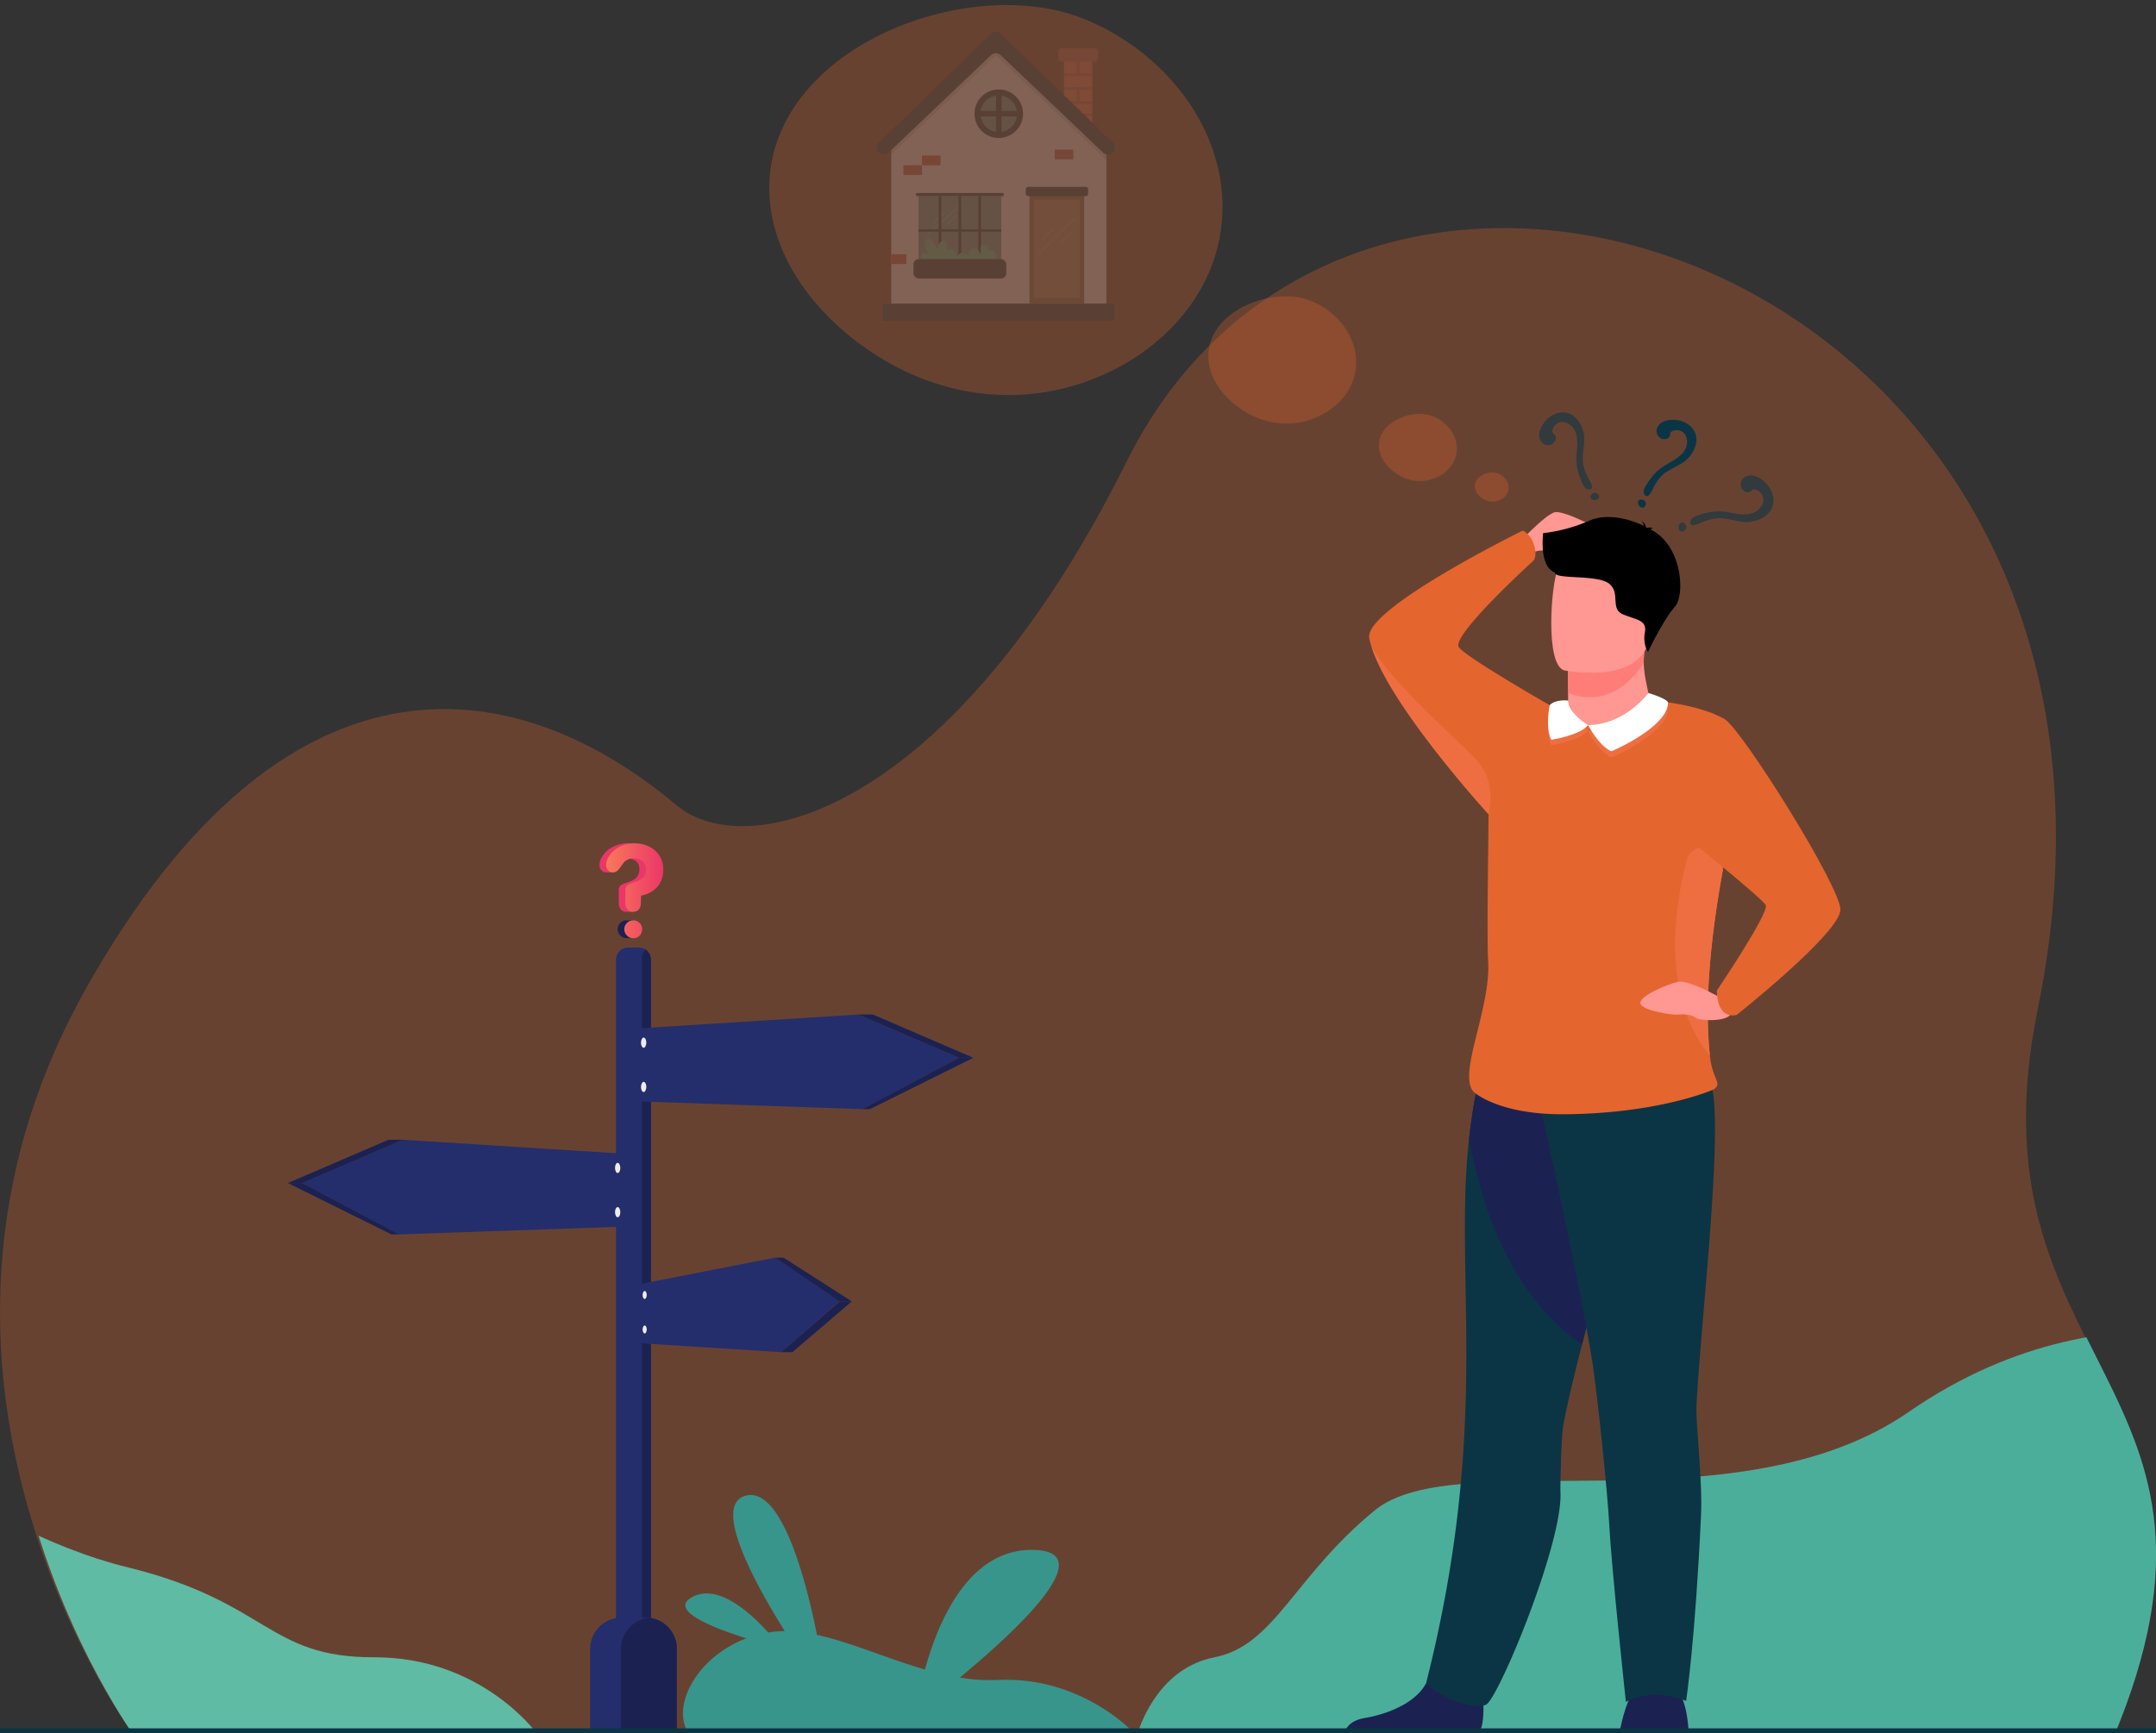 <svg xmlns="http://www.w3.org/2000/svg" xmlns:xlink="http://www.w3.org/1999/xlink" viewBox="0 0 2000 1608"><rect x="0" y="0" width="2000" height="1608" fill="#333333" stroke="none"/><defs><style>.cls-1,.cls-31{fill:none;}.cls-2{isolation:isolate;}.cls-11,.cls-3{fill:#e5652e;}.cls-3{opacity:0.3;}.cls-4{clip-path:url(#clip-path);}.cls-5{fill:#4bae9a;}.cls-6{fill:#38958c;}.cls-7{fill:#ff9792;}.cls-8{fill:#1b2251;}.cls-9{fill:#0b3544;}.cls-10{fill:#ff7d78;}.cls-12{fill:#ef6e41;}.cls-13{fill:#fff;}.cls-14{fill:#5fbba4;}.cls-15{fill:#242e6c;}.cls-16{fill:#efecea;}.cls-17{fill:#eb3668;}.cls-18{fill:url(#Áåçûìÿííûé_ãðàäèåíò_8);}.cls-19{opacity:0.17;}.cls-20{fill:#f37350;}.cls-21{fill:#c0584f;}.cls-22{opacity:0.2;mix-blend-mode:multiply;}.cls-23{fill:#4c5777;}.cls-24{fill:#5ca09f;}.cls-25{fill:#85674d;}.cls-26{fill:#a68b6d;}.cls-27{fill:#c4aa90;}.cls-28{fill:#87ccc9;}.cls-29{fill:#53d3b4;}.cls-30{opacity:0.6;}.cls-31{stroke:#0b3544;stroke-linecap:round;stroke-miterlimit:10;stroke-width:5px;}</style><clipPath id="clip-path"><path class="cls-1" d="M125.91,1612.63S-119.4,1280,84.42,919.82c180.84-319.55,391.69-297.71,546.38-168,65.89,55.23,255.84,6.81,417.52-318.35C1268.81-10,2033.09,259,1893.74,941.18c-67.44,330.14,205.24,342.14,66.3,672.16Z"/></clipPath><linearGradient id="Áåçûìÿííûé_ãðàäèåíò_8" x1="562.33" y1="826.52" x2="615.28" y2="826.52" gradientUnits="userSpaceOnUse"><stop offset="0" stop-color="#f9795a"/><stop offset="1" stop-color="#eb3668"/></linearGradient></defs><title>How A Challenge Becomes an Opportunity</title><g class="cls-2"><g id="Layer_1" data-name="Layer 1"><path id="SVGID" class="cls-3" d="M122.44,1607.79S-122.87,1275.13,81,915c180.84-319.55,391.69-297.71,546.38-168,65.89,55.23,255.84,6.81,417.52-318.35,220.48-443.42,984.76-174.49,845.41,507.73-67.44,330.14,205.24,342.14,66.3,672.16Z"/><path class="cls-3" d="M714,164.25c-5.34,74,49.45,137.82,110.37,172.26,64.71,36.59,139.83,40.54,207,7.51,52-25.6,93.78-73.06,101.34-131.94,11-85.48-49.4-163.11-127-194.48-96-38.82-254.17,12.95-286.42,118.59A127.24,127.24,0,0,0,714,164.25Z"/><g class="cls-4"><path class="cls-5" d="M1055.51,1607.71l941.43-.36s62.83-189.09,28.17-371.82c0-.06,0-.12,0-.18-58.17-3.3-153.74,5-254.35,74.67-158.88,110-419.73,29.51-495.23,91.2s-92.83,125.57-149,136.55c-49,9.57-67.18,57.79-71,69.93C1055.51,1607.7,1055.51,1607.7,1055.51,1607.71Z"/><path class="cls-6" d="M692.45,1520.17c-31.73-9.95-72.54-26.14-50.35-38.29,23.78-13,54.09,14.6,70.53,32.88q1.28-.21,2.57-.4a92.76,92.76,0,0,1,12.78-.9c-31.33-50.22-66.28-117.07-36.52-125.57,32.07-9.16,55.05,72.13,66.39,129.07,31.34,6.8,65.06,22,100.18,32.15,12.41-45.14,41-112.47,100.87-111,62.87,1.56-15.63,74.64-68.51,118.44a173.28,173.28,0,0,0,35.8,2.27c76.88-3.58,125.06,48.54,125.06,48.54H638.31C622.81,1582.79,646.3,1537.46,692.45,1520.17Z"/><path class="cls-7" d="M1405.25,507.6s28.78-31.4,37.67-32.44,45.52,16.5,47.62,23.42-40.29-6.92-42.65,0-5,11.63-17,12.16-22.5,7.33-22.5,7.33Z"/><path class="cls-8" d="M1370.72,1608.3c9.14-5.58,3.94-47.22,3.94-47.22s-42.61-34.09-48.47-8-40.48,37.82-60.19,41c-13.6,2.21-17.82,9.74-19.12,14.2Z"/><path class="cls-9" d="M1378.35,1581.83c10.92-4.12,71.72-150.07,69.19-197.47-.3-5.62.8-51.74,2.53-61.29,1.35-7.44,3.16-16.11,5.33-25.73,3.32-14.65,7.47-31.51,12.08-49.59,12.93-50.82,29.4-111.24,40.76-159.34-20.38-45.71-46.51-85.72-70.47-99.38-17.1,2.09-33.58,5.24-45.79,7.89a214.83,214.83,0,0,0-22.39,14.77c-1.9,9.48-4.66,25.29-6.9,45.65-1.44,13.32-2.65,28.6-3.22,45.31-4.06,118.56,16.67,247.39-36.18,457.67C1321.81,1566.18,1361.44,1588.22,1378.35,1581.83Z"/><path class="cls-8" d="M1362.7,1057.34c8.81,44.08,30,138.28,104.79,190.41,12.93-50.82,29.4-111.24,40.76-159.34-20.38-45.71-46.51-85.72-70.47-99.38-17.1,2.09-33.58,5.24-45.79,7.89a214.83,214.83,0,0,0-22.39,14.77C1367.7,1021.17,1364.93,1037,1362.7,1057.34Z"/><path class="cls-7" d="M1454.65,642.63l0,7.39s-2,23.13,26.46,26.5,50-9,49.28-26.86c-2.57-13.82-5.38-23.31-5.57-34.74a80.53,80.53,0,0,1,1-13.85l-55.18-1.1-16.25,2.66Z"/><path class="cls-10" d="M1454.44,602.64l.21,40a46.66,46.66,0,0,0,19.89,4.39c25.36,0,41.75-18.6,50.32-32.09a80.53,80.53,0,0,1,1-13.85l-55.18-1.1Z"/><path class="cls-7" d="M1451.22,622.07s70.67,14.27,78.88-29.87,22.86-72-21.91-83-56.7,4.23-63,18.3S1433.05,617.22,1451.22,622.07Z"/><path class="cls-8" d="M1502.1,1608.3s3.86-21.13,10-33.36,45-4.45,45-4.45,7.78,6.67,9.45,37.81Z"/><path class="cls-9" d="M1425.84,1012.4s38.74,172.59,51.15,250.5c4.65,29.15,14.33,122.54,15.84,152,2.08,40.45,15.41,164.26,15.41,164.26s22.5-14.22,55.88-.95c0,0,8.43-55.5,13.8-171.74,1.57-34.08-5-85.26-4.21-101.88,3.93-81.74,30-293.09,9.28-306.66S1425.84,1012.4,1425.84,1012.4Z"/><path d="M1431.43,494.69a148.12,148.12,0,0,0,43-11.62c18.86-8.2,42.67.83,50.39,4.9a11.49,11.49,0,0,0-1.88-4.65s3.47,2.46,4,5.9c.36.26.52.45.42.51s3.93-.72,6.46.42c0,0-1.77-.25-2.4.88a1.07,1.07,0,0,1-.28.31c29.43,14.22,32.15,60.73,22.68,71.49-11.39,12.95-25.05,42.1-25.05,42.1s-5-6.89-2.91-18.28-7.77-11.39-20.2-16.57-2.07-19.68-12.95-28.48-50.75-3.63-50.24-10.36C1427.6,525.84,1431.43,496.2,1431.43,494.69Z"/><path class="cls-11" d="M1412.56,492.33s6,2.41,9.53,10.83c4.57,10.77.85,16.64.85,16.64S1348.15,587.63,1353,600c2.54,6.45,60.48,40.43,84.56,54.33,9.9-.83,17.56-.76,17.81-.76h0s16.38,49.91,75-3.89c10.3,15,90.16,51.79,76.29,115.31q-4.89,22.39-8.5,42.29c-16.48,90-15.19,143.09-12,172.37,2.5,22.85,12,25.15,3.5,31.23,0,0-16.49,7.39-47.35,13.79-22.94,4.75-53.81,9-91.74,9.21-60.33.38-83.17-20.41-83.17-20.41-16-15.62,15.62-77.09,13.09-121.46-1.3-22.76.13-100.7.35-136.5l0,0-.05-.05c-2.89-3.17-91.16-100.28-108.53-155.41,0,0,0,0,0,0a73,73,0,0,1-2.06-8C1265,564.85,1412.56,492.33,1412.56,492.33Z"/><path class="cls-12" d="M1586.23,979.63c-3.21-29.28-4.5-82.37,12-172.37q-1.69-5.37-3.36-10.31c-5-14.84-26.23-14.09-30.15,1.07C1552.52,845.11,1541.56,925.16,1586.23,979.63Z"/><path class="cls-7" d="M1604.25,930.43s-36.68-22.18-48.05-19.36-36,13.53-34.5,20.09,30.18,11,35.17,10.26,13,.13,16.3,3,29.26,3.87,32.43-3.74S1604.25,930.43,1604.25,930.43Z"/><path class="cls-11" d="M1530.43,649.67s45,3.26,69.4,17.58c15.81,9.27,107.42,155.24,107.42,176.72s-96.2,97.7-96.2,97.7-17.85,5.93-18.49-22.5c0,0,48-70.94,45.46-79.15-1.59-5.16-72.32-61.9-72.32-61.9Z"/><path class="cls-12" d="M1272.31,600c17.38,55.13,105.64,152.23,108.53,155.41l.05.05,0,0a0,0,0,0,1,0,0c.25-1,7.53-28.75-9.85-48.62C1353.39,686.63,1292.34,635.95,1272.31,600Z"/><path class="cls-12" d="M1547.39,658c.19-3.9-18.26-9.28-18.26-9.28S1508,678,1473.19,678.5c0,0,9.92,19.3,21.61,24.3C1494.8,702.8,1546.24,681.12,1547.39,658Z"/><path class="cls-12" d="M1473.19,677.81s-18.44-10.93-18.5-22.78c0,0-11.91-1.49-17.11,4.28,0,0-4.37,20.31,1.43,32.1C1439,691.42,1465.56,687.37,1473.19,677.81Z"/><path class="cls-13" d="M1547.39,652.29c.19-3.9-18.26-9.28-18.26-9.28s-21.12,29.29-55.93,29.8c0,0,9.92,19.3,21.61,24.3C1494.8,697.11,1546.24,675.43,1547.39,652.29Z"/><path class="cls-13" d="M1473.19,672.81s-18.44-10.93-18.5-22.78c0,0-11.91-1.49-17.11,4.28,0,0-4.37,20.31,1.43,32.1C1439,686.42,1465.56,682.37,1473.19,672.81Z"/><path class="cls-14" d="M-82,1608l578.58-.17.77-.14s-51-70.2-150.21-69.95-98-51.24-228-83.3C80.61,1445,44,1429.85,11.51,1413.26-62.51,1439.66-110.8,1489.82-82,1608Z"/><path class="cls-15" d="M571.46,890.8v707.51c0,6.36,4.86,11.58,10.79,11.58H593a10.39,10.39,0,0,0,7.6-3.39,12,12,0,0,0,3.19-8.19V890.8a11.76,11.76,0,0,0-5.15-9.85,10.11,10.11,0,0,0-5.64-1.73H582.25C576.32,879.23,571.46,884.43,571.46,890.8Z"/><path class="cls-8" d="M595.5,889.14v707.51a11.79,11.79,0,0,0,5.14,9.85,12,12,0,0,0,3.19-8.19V890.8a11.76,11.76,0,0,0-5.15-9.85A12,12,0,0,0,595.5,889.14Z"/><polygon class="cls-15" points="719.07 1166.91 778.78 1207.16 724.63 1254.63 590.62 1246.18 590.62 1192.05 719.07 1166.91"/><path class="cls-16" d="M599.57,1199.44a6.18,6.18,0,0,1-.43,5.13c-.85,1.18-2,.81-2.65-.84a6.18,6.18,0,0,1,.43-5.13C597.77,1197.42,599,1197.79,599.57,1199.44Z"/><path class="cls-16" d="M599.57,1231.45a6.18,6.18,0,0,1-.43,5.13c-.85,1.19-2,.81-2.65-.84a6.19,6.19,0,0,1,.43-5.13C597.77,1229.43,599,1229.8,599.57,1231.45Z"/><polygon class="cls-15" points="373.88 1057.55 280.57 1097.72 370.29 1145.37 585.02 1137.91 585.02 1070.89 373.88 1057.55"/><polygon class="cls-8" points="373.88 1057.55 360.32 1057.55 267.01 1097.72 280.57 1097.72 373.88 1057.55"/><polygon class="cls-8" points="370.29 1145.37 363.07 1145.37 267.01 1097.72 280.57 1097.72 370.29 1145.37"/><path class="cls-16" d="M571,1080.95a7.93,7.93,0,0,0,.56,6.58c1.09,1.52,2.61,1,3.39-1.08a7.93,7.93,0,0,0-.56-6.58C573.27,1078.35,571.75,1078.83,571,1080.95Z"/><path class="cls-16" d="M571,1122a7.93,7.93,0,0,0,.56,6.58c1.09,1.52,2.61,1,3.39-1.08a7.93,7.93,0,0,0-.56-6.58C573.27,1119.41,571.75,1119.9,571,1122Z"/><polygon class="cls-15" points="796.16 941.33 889.47 981.5 799.74 1029.15 585.02 1021.69 585.02 954.67 796.16 941.33"/><polygon class="cls-8" points="796.16 941.33 809.71 941.33 903.02 981.5 889.47 981.5 796.16 941.33"/><polygon class="cls-8" points="799.74 1029.15 806.97 1029.15 903.02 981.5 889.47 981.5 799.74 1029.15"/><path class="cls-16" d="M599.07,964.73a7.93,7.93,0,0,1-.56,6.58c-1.09,1.52-2.61,1-3.4-1.08a7.93,7.93,0,0,1,.56-6.58C596.76,962.13,598.28,962.61,599.07,964.73Z"/><path class="cls-16" d="M599.07,1005.79a7.93,7.93,0,0,1-.56,6.58c-1.09,1.52-2.61,1-3.4-1.08a7.93,7.93,0,0,1,.56-6.58C596.76,1003.19,598.28,1003.68,599.07,1005.79Z"/><polygon class="cls-8" points="719.07 1166.91 726.8 1166.91 790.22 1207.52 778.78 1207.52 719.07 1166.91"/><polygon class="cls-8" points="724.63 1254.63 735.05 1254.63 790.22 1207.52 778.78 1207.52 724.63 1254.63"/><path class="cls-15" d="M547.43,1530v79.85h80.43v-80.16a28.75,28.75,0,0,0-25.77-28.6,29.35,29.35,0,0,0-3-.15H576.49A29.06,29.06,0,0,0,547.43,1530Z"/><path class="cls-8" d="M576,1530v79.85h51.82v-80.16a28.75,28.75,0,0,0-25.77-28.6A29.07,29.07,0,0,0,576,1530Z"/><path class="cls-8" d="M587.52,856.78V854h-7.11v0a8.12,8.12,0,0,0-5,2.35,8.17,8.17,0,0,0,.06,11.72,8.15,8.15,0,0,0,5.89,2.45h6.18v-2.78a8.61,8.61,0,0,0,0-11Z"/><path class="cls-17" d="M601.17,788.91q-7.58-6.41-18.9-6.42a30,30,0,0,0-13.76,3.32,24.44,24.44,0,0,0-10.15,9.39,14.53,14.53,0,0,0-2.22,7.47,6.79,6.79,0,0,0,1.81,4.84,6,6,0,0,0,4.61,1.92h6.18s-.08-2.32-.08-3.91l4.28-5.77a13.55,13.55,0,0,1,17-.76,9,9,0,0,1,3.21,7.41q0,5.48-3.38,8.51-2.45,2.22-8.4,4.08-4.43,1.4-5.89,2.86a5.93,5.93,0,0,0-1.46,4.37V837.9a9,9,0,0,0,1.87,5.83,6.34,6.34,0,0,0,5.25,2.33h6.18v-3.53a9.26,9.26,0,0,0,.7-1.83q.46-1.86.46-9.57,9.57-1.86,15.11-8.22t5.54-16Q609.1,795.79,601.17,788.91Z"/><path class="cls-18" d="M615.28,806.87q0,9.69-5.54,16t-15.11,8.22q0,7.7-.47,9.57-1.4,5.37-6.88,5.37a6.33,6.33,0,0,1-5.25-2.33,9,9,0,0,1-1.87-5.83V826.23a5.93,5.93,0,0,1,1.46-4.37q1.46-1.46,5.89-2.86,5.95-1.86,8.4-4.08,3.38-3,3.38-8.51A9,9,0,0,0,596.1,799a13.55,13.55,0,0,0-17,.76l-4.66,6.3q-2.45,3.38-5.72,3.38a6,6,0,0,1-4.61-1.92,6.79,6.79,0,0,1-1.81-4.84,14.53,14.53,0,0,1,2.22-7.47,24.44,24.44,0,0,1,10.15-9.39,29.94,29.94,0,0,1,13.76-3.32q11.31,0,18.9,6.42Q615.28,795.79,615.28,806.87Zm-19.6,55.41a8.11,8.11,0,0,1-2.33,5.89,7.82,7.82,0,0,1-5.83,2.39,8.15,8.15,0,0,1-5.89-2.45,8.17,8.17,0,0,1-.06-11.72,8.2,8.2,0,0,1,5.95-2.39,7.82,7.82,0,0,1,5.83,2.39A8.11,8.11,0,0,1,595.69,862.28Z"/></g><path class="cls-3" d="M1121.07,327c-1.74,24.13,16.13,44.94,36,56.18,21.1,11.93,45.6,13.22,67.5,2.45,17-8.35,30.58-23.83,33-43,3.58-27.87-16.11-53.19-41.43-63.42-31.32-12.66-82.89,4.22-93.4,38.67A41.49,41.49,0,0,0,1121.07,327Z"/><path class="cls-3" d="M1279.2,411.53c-.92,12.72,8.5,23.7,19,29.63a37.55,37.55,0,0,0,35.6,1.29c9-4.4,16.13-12.57,17.43-22.69,1.89-14.7-8.5-28.05-21.85-33.45-16.52-6.68-43.72,2.23-49.26,20.4A21.88,21.88,0,0,0,1279.2,411.53Z"/><path class="cls-3" d="M1368.11,450.32c-.4,5.52,3.69,10.28,8.23,12.85a16.29,16.29,0,0,0,15.44.56,13.17,13.17,0,0,0,7.56-9.84c.82-6.38-3.68-12.17-9.48-14.51-7.16-2.9-19,1-21.37,8.85A9.49,9.49,0,0,0,1368.11,450.32Z"/><g class="cls-19"><rect class="cls-20" x="987.03" y="54" width="26.17" height="65.42"/><rect class="cls-21" x="981.68" y="44.73" width="36.87" height="12.54" rx="3.03" ry="3.03"/><rect class="cls-21" x="987.03" y="68.04" width="26.17" height="2.45"/><rect class="cls-21" x="998.89" y="53.79" width="2.45" height="15.47"/><rect class="cls-21" x="998.89" y="81.19" width="2.45" height="14.52"/><rect class="cls-21" x="987.03" y="80.98" width="26.17" height="2.45"/><rect class="cls-21" x="987.03" y="93.93" width="26.17" height="2.45"/><rect class="cls-21" x="987.03" y="105.28" width="26.17" height="2.45"/><polygon class="cls-13" points="921.07 37.64 826.76 131.52 826.76 158.12 826.76 281.87 1026.29 281.87 1026.29 158.12 1026.29 140.41 921.07 37.64"/><g class="cls-22"><path class="cls-23" d="M923.8,31.24l-97,96.76v15.4l97-92,102.49,97.18v-9.68a2.84,2.84,0,0,0,1.94-4.92Z"/></g><rect class="cls-9" x="818.99" y="281.87" width="215.06" height="15.81"/><rect class="cls-24" x="851.97" y="181.97" width="76.87" height="63.78"/><rect class="cls-25" x="955.01" y="179.11" width="50.7" height="102.76"/><rect class="cls-26" x="959.11" y="185.65" width="42.48" height="90.9"/><rect class="cls-9" x="951.6" y="173.39" width="57.79" height="8.59" rx="2.21" ry="2.21"/><path class="cls-9" d="M919.28,31.13l-104,101.15a6.48,6.48,0,0,0,4.52,11.12h0a6.48,6.48,0,0,0,4.46-1.78l95.06-90.46a6.48,6.48,0,0,1,8.93,0l95.06,90.46a6.48,6.48,0,0,0,4.46,1.78h0a6.48,6.48,0,0,0,4.52-11.12l-104-101.15A6.48,6.48,0,0,0,919.28,31.13Z"/><rect class="cls-21" x="838.07" y="153.35" width="17.17" height="9"/><rect class="cls-21" x="978.45" y="138.91" width="17.17" height="8.99"/><rect class="cls-21" x="855.24" y="144.36" width="17.17" height="8.99"/><rect class="cls-21" x="826.76" y="235.94" width="13.97" height="8.99"/><rect class="cls-9" x="849.76" y="179.11" width="81.29" height="2.86"/><path class="cls-27" d="M967.17,222.07a.41.41,0,0,1-.29-.7l9.81-9.54a.41.41,0,1,1,.57.59L967.46,222A.41.41,0,0,1,967.17,222.07Z"/><path class="cls-28" d="M865.81,207.58a.41.41,0,0,1-.28-.7l9.81-9.54a.41.41,0,0,1,.57.59l-9.81,9.54A.41.41,0,0,1,865.81,207.58Z"/><path class="cls-28" d="M877.86,209.21a.41.41,0,0,1-.29-.7l9.81-9.54a.41.41,0,0,1,.57.59l-9.81,9.54A.41.41,0,0,1,877.86,209.21Z"/><path class="cls-28" d="M861.3,217.3a.41.41,0,0,1-.27-.71l31.07-27.8a.41.41,0,0,1,.55.61l-31.07,27.8A.41.41,0,0,1,861.3,217.3Z"/><path class="cls-27" d="M983.79,225.47a.41.41,0,0,1-.29-.7l9.81-9.54a.41.41,0,1,1,.57.59l-9.81,9.54A.41.41,0,0,1,983.79,225.47Z"/><path class="cls-27" d="M962.95,236.28a.41.41,0,0,1-.29-.7l33.75-33.47a.41.41,0,0,1,.58.58l-33.75,33.47A.41.41,0,0,1,962.95,236.28Z"/><rect class="cls-9" x="870.71" y="181.97" width="2.59" height="58.47"/><rect class="cls-9" x="889.11" y="181.97" width="2.59" height="58.47"/><rect class="cls-9" x="907.51" y="181.97" width="2.59" height="58.47"/><rect class="cls-9" x="851.97" y="212.77" width="76.87" height="2.18"/><circle class="cls-24" cx="926.52" cy="105.52" r="19.63"/><path class="cls-9" d="M926.52,128A22.49,22.49,0,1,1,949,105.52,22.51,22.51,0,0,1,926.52,128Zm0-39.47a17,17,0,1,0,17,17A17,17,0,0,0,926.52,88.53Z"/><rect class="cls-9" x="923.98" y="86.81" width="5.08" height="37.41"/><rect class="cls-9" x="923.98" y="86.81" width="5.08" height="37.41" transform="translate(1032.04 -821.01) rotate(90)"/><path class="cls-29" d="M861.13,246.08a8.42,8.42,0,0,1-6.49-7.57,3.87,3.87,0,0,1,.27-1.83,3.44,3.44,0,0,1,3.36-1.72,10.1,10.1,0,0,1,3.77,1.26c-2.86-3.71-5-8.73-3.09-13a3.35,3.35,0,0,1,2.73-2.26c1.32,0,2.28,1.2,3,2.3a58.63,58.63,0,0,1,4.72,8.87c.49-3.23,1.51-6.75,4.29-8.46a2.18,2.18,0,0,1,1.35-.41,2.12,2.12,0,0,1,1.17.66c2.41,2.33,2.19,6.19,1.79,9.52.73-2.22,3.74-3,5.85-2s3.34,3.3,3.8,5.58a8.39,8.39,0,0,1-.53,5.48,4.94,4.94,0,0,1-4.5,2.8"/><path class="cls-29" d="M889.85,243.41c-.63.15-1.05-.63-1.2-1.27-.56-2.44-.4-5.47,1.71-6.81a4.93,4.93,0,0,1,4.4-.19,14.58,14.58,0,0,1,3.79,2.51,7.71,7.71,0,0,1,2-6.06c1.58-1.53,4.31-1.93,6-.51,1.48,1.25,1.85,3.54,3.48,4.59a29,29,0,0,0-.37-4.36,4.58,4.58,0,0,1,1.35-4c1.7-1.32,4.38-.22,5.46,1.65s1,4.15.93,6.3c.46-1.35,1.14-2.91,2.54-3.16a3.26,3.26,0,0,1,3,1.69,7.84,7.84,0,0,1-.89,9.65"/><rect class="cls-9" x="847.37" y="240.44" width="86.07" height="17.99" rx="4.84" ry="4.84"/></g><g class="cls-30"><path class="cls-9" d="M1440.14,411.65c3-2.14,4.7-6.51,1-9-1.92-1.29-.91-4.72,0-6.22,5.68-9.26,17.1-3.9,20.3,4.26,1.77,4.51,1.85,9.51,1.57,14.35-.3,5.25-1,10.48-.44,15.73.62,5.75,2.52,11,4.7,16.31,1.32,3.22,4,8.37,8.26,6.75,3.6-1.35-1.38-8.68-2.37-10.65-2.64-5.24-4.82-10.59-4.93-16.52s1.13-11.88,1.42-17.84c.63-12.66-8.3-28.52-23-25.89-8.77,1.57-16.19,9.24-18.44,17.72-1.56,5.86,2.11,13.24,9,12.25A6.79,6.79,0,0,0,1440.14,411.65Z"/><path class="cls-9" d="M1477,458.09a4.19,4.19,0,0,0-1.58,2.3c-.94,4.55,8.17,4.92,8,.44a4.24,4.24,0,0,0-3.69-3.66A3.9,3.9,0,0,0,1477,458.09Z"/></g><path class="cls-9" d="M1541.33,407c3.49,1.3,8,.19,8-4.33,0-2.31,3.37-3.42,5.14-3.51,10.85-.55,12.89,11.89,8,19.15-2.72,4-6.79,6.9-10.94,9.41-4.5,2.72-9.21,5.1-13.22,8.54-4.39,3.76-7.65,8.31-10.78,13.1-1.9,2.91-4.67,8-.9,10.63,3.15,2.2,6.38-6,7.44-8,2.82-5.14,6-10,10.84-13.41s10.43-5.79,15.51-8.92c10.8-6.65,18.82-23,8.36-33.58-6.26-6.34-16.78-8.12-25-5.18-5.71,2-9.72,9.24-5,14.36A6.79,6.79,0,0,0,1541.33,407Z"/><path class="cls-9" d="M1523.91,463.72a4.19,4.19,0,0,0-2.79,0c-4.29,1.8.57,9.52,4.18,6.86a4.24,4.24,0,0,0,.93-5.11A3.9,3.9,0,0,0,1523.91,463.72Z"/><g class="cls-30"><path class="cls-9" d="M1615.72,453.06c1.93,3.39,6.31,5.55,9.32,1.91,1.54-1.87,5-.47,6.48.64,9.07,6.86,2.34,18.21-6.5,20.73-4.88,1.39-10.09,1-15.11.18-5.44-.85-10.82-2.1-16.35-2-6.06.06-11.72,1.52-17.47,3.25-3.49,1.05-9.13,3.27-7.87,7.92,1,3.89,9.18-.56,11.33-1.39,5.72-2.22,11.52-3.95,17.72-3.46s12.26,2.38,18.45,3.29c13.13,1.94,30.56-5.76,29.3-21.3-.75-9.3-8-17.8-16.6-21-5.95-2.22-14,.86-13.67,8.15A7.11,7.11,0,0,0,1615.72,453.06Z"/><path class="cls-9" d="M1563.6,486.8a4.39,4.39,0,0,0-2.24-1.88c-4.65-1.44-6,8-1.27,8.32a4.43,4.43,0,0,0,4.19-3.47A4.08,4.08,0,0,0,1563.6,486.8Z"/></g><line class="cls-31" x1="-0.5" y1="1606.17" x2="2000" y2="1606.17"/></g></g></svg>